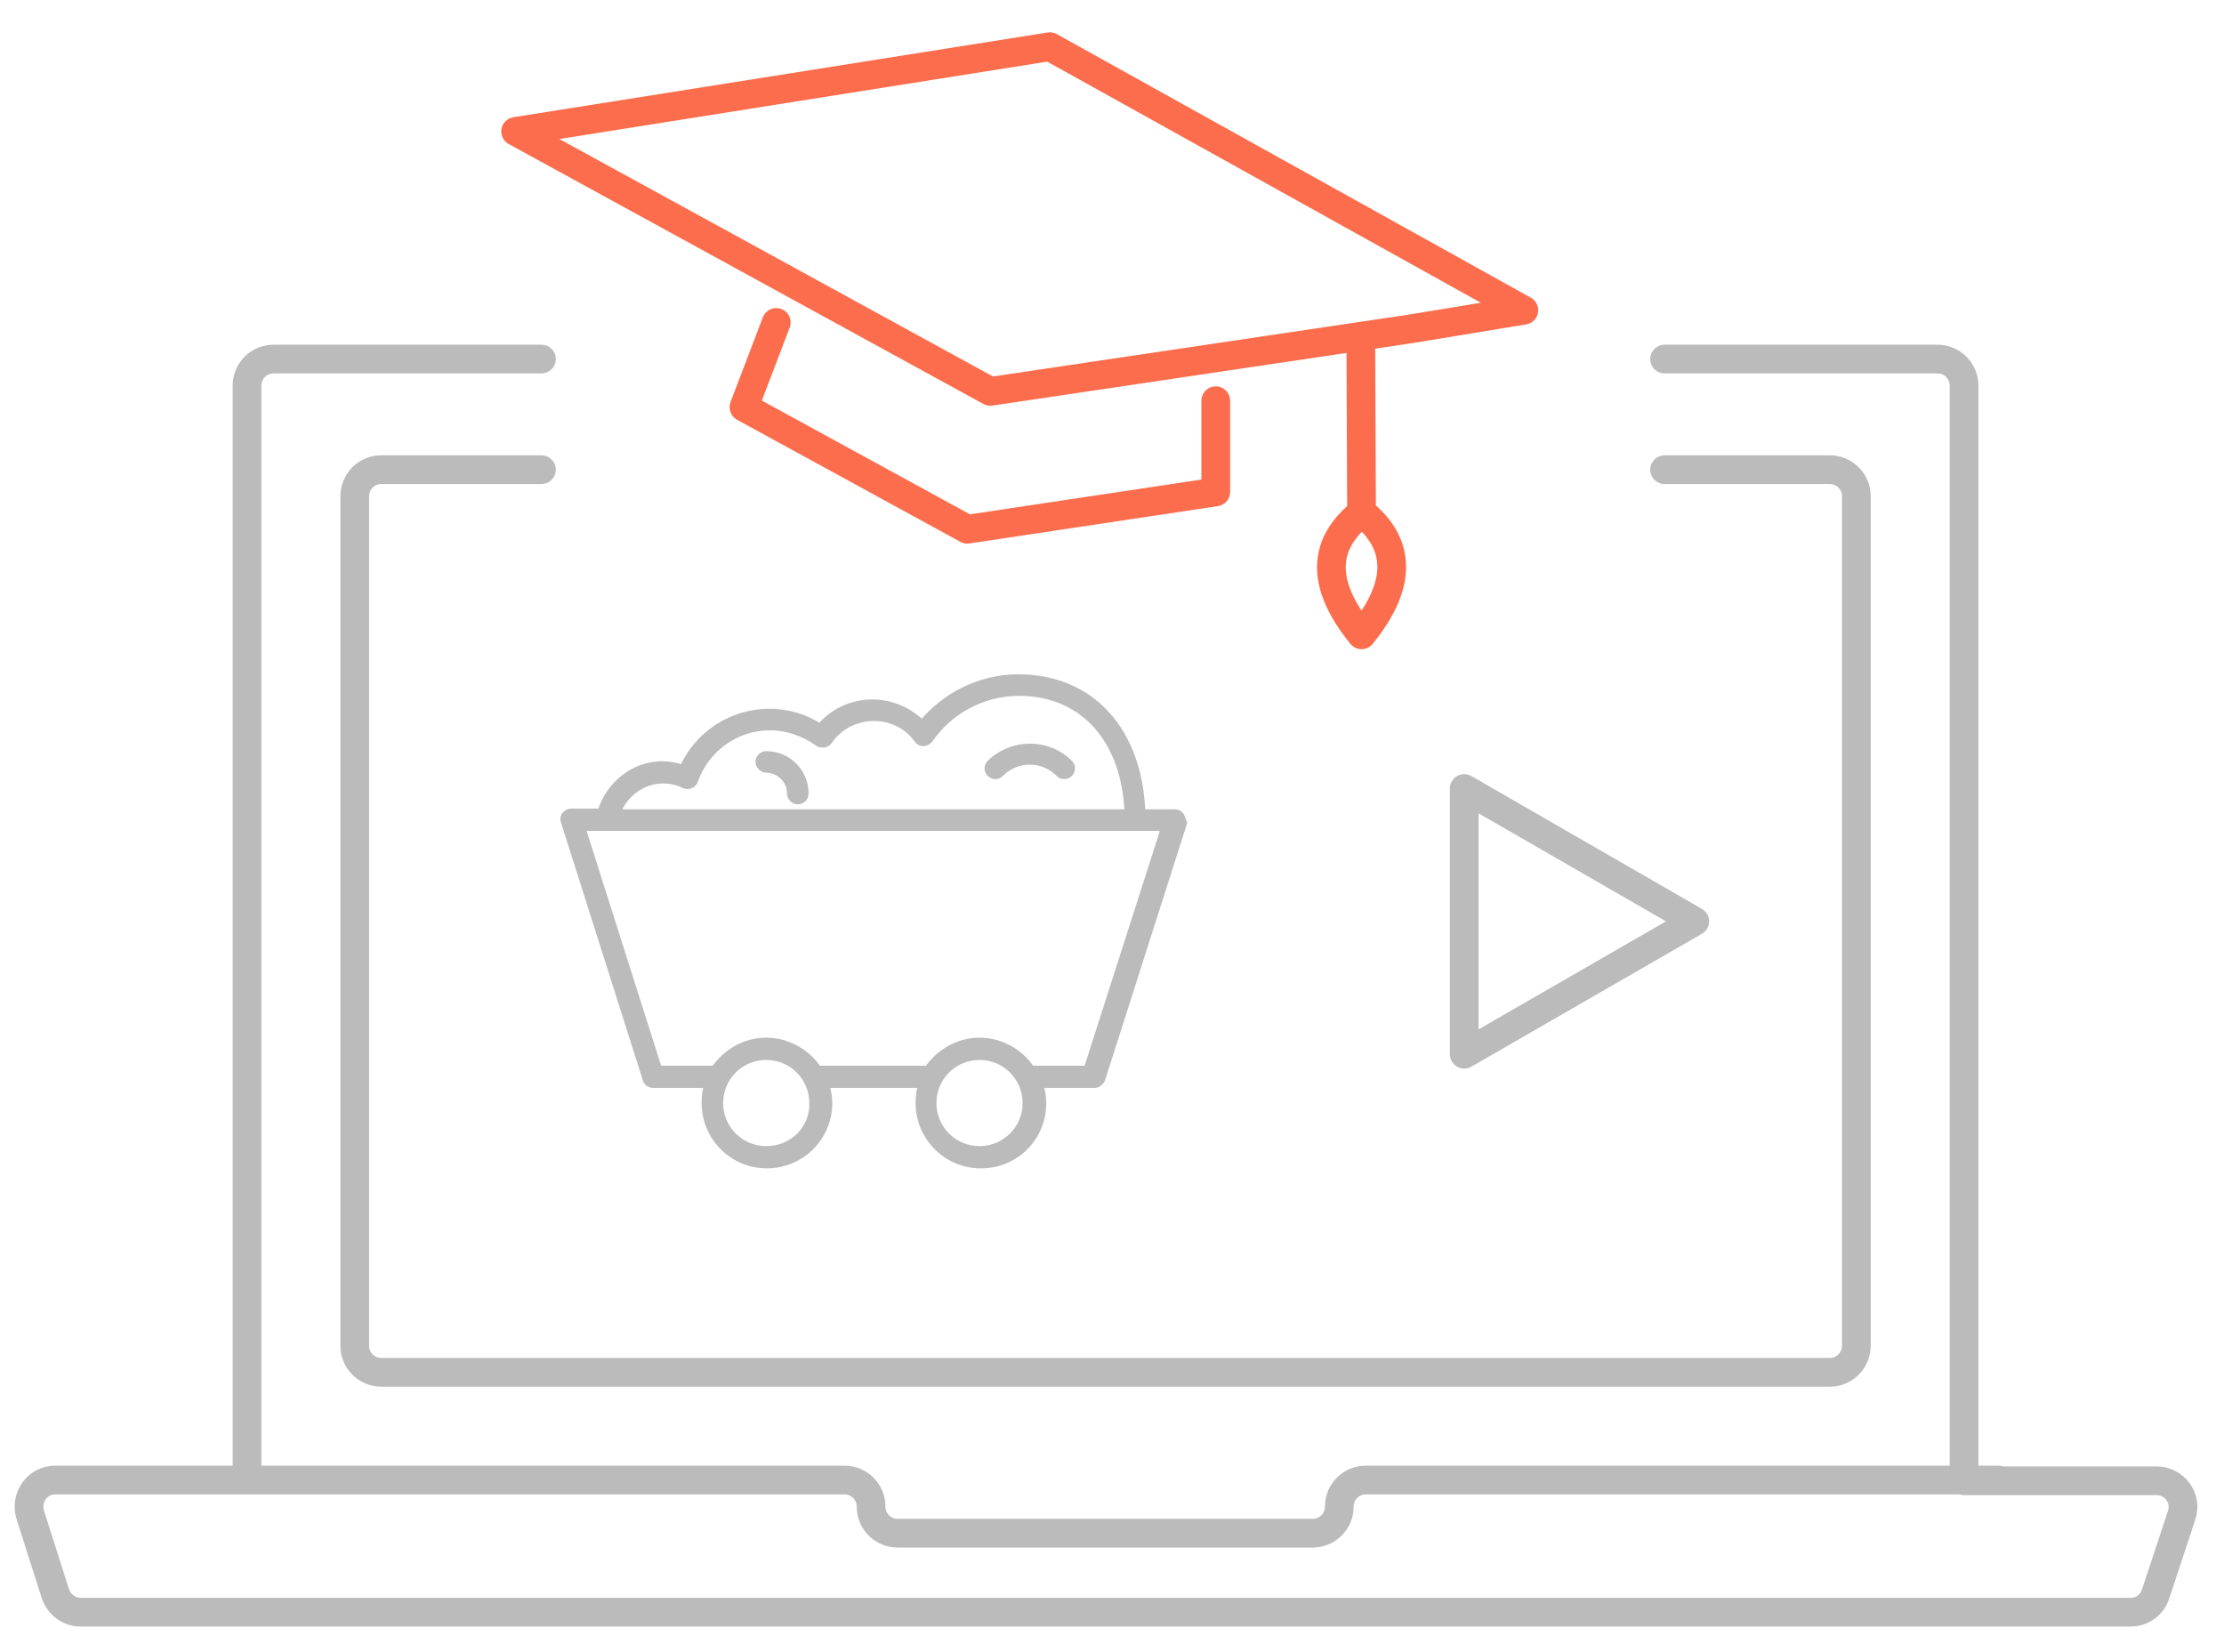 <?xml version="1.0" encoding="utf-8"?>
<!-- Generator: Adobe Illustrator 24.0.0, SVG Export Plug-In . SVG Version: 6.00 Build 0)  -->
<svg version="1.1" id="Layer_1" xmlns="http://www.w3.org/2000/svg" xmlns:xlink="http://www.w3.org/1999/xlink" x="0px" y="0px"
	 viewBox="0 0 309.7 230" style="enable-background:new 0 0 309.7 230;" xml:space="preserve">
<style type="text/css">
	.st0{fill:none;stroke:#BBBBBB;stroke-width:4;stroke-linecap:round;stroke-linejoin:round;stroke-miterlimit:10;}
	.st1{fill:none;stroke:#FB6D4C;stroke-width:4;stroke-linecap:round;stroke-linejoin:round;}
	.st2{fill:none;stroke:#BBBBBB;stroke-width:4;stroke-linecap:round;stroke-linejoin:round;}
	.st3{fill:#BBBBBB;stroke:#BBBBBB;stroke-miterlimit:10;}
</style>
<polygon class="st0" points="203.9,109.8 203.9,146.8 236,128.3 "/>
<g>
	<g transform="matrix( 1, 0, 0, 1, -3,3.5) ">
		<g>
			<path id="Layer0_1_MEMBER_0_MEMBER_0_MEMBER_0_1_STROKES" class="st1" d="M192.5,43.7l0.1,24.1c5.6,4.5,5.6,10.2,0,17.1
				c-5.6-6.9-5.6-12.5,0-17v-0.1"/>
		</g>
	</g>
	<g transform="matrix( 1, 0, 0, 1, 0,0) ">
		<g>
			<path id="Layer0_1_MEMBER_0_MEMBER_0_MEMBER_1_1_STROKES" class="st1" d="M108.1,44.9l-4.5,11.8l31.1,17l34.6-5.2V55.8"/>
		</g>
	</g>
	<g transform="matrix( 1, 0, 0, 1, -3,3.5) ">
		<g>
			<path id="Layer0_1_MEMBER_0_MEMBER_0_MEMBER_2_1_STROKES" class="st1" d="M215.2,39.7L149.2,3L74.8,14.8L140.9,51l58.5-8.7
				L215.2,39.7z"/>
		</g>
	</g>
</g>
<g>
	<path class="st0" d="M75.4,50H38.1c-2,0-3.7,1.6-3.7,3.7v152.4h83.2c2,0,3.7,1.6,3.7,3.7l0,0c0,2,1.6,3.7,3.7,3.7h57.8
		c2,0,3.7-1.6,3.7-3.7l0,0c0-2,1.6-3.7,3.7-3.7h88.1h-88.1c-2,0-3.7,1.6-3.7,3.7l0,0c0,2-1.6,3.7-3.7,3.7H125c-2,0-3.7-1.6-3.7-3.7
		l0,0c0-2-1.6-3.7-3.7-3.7H34.5H7.7c-2.5,0-4.2,2.4-3.5,4.8l3.5,11c0.5,1.5,1.9,2.6,3.5,2.6h285.5c1.6,0,3-1,3.5-2.6l3.6-10.9
		c0.8-2.4-1-4.8-3.5-4.8h-26.8V65.4V53.7c0-2-1.6-3.7-3.7-3.7h-38"/>
	<path class="st0" d="M231.8,65.4h23c2,0,3.7,1.6,3.7,3.7v118.3c0,2-1.6,3.7-3.7,3.7H53.1c-2,0-3.7-1.6-3.7-3.7V69.1
		c0-2,1.6-3.7,3.7-3.7h22.3"/>
	<path class="st2" d="M231.8,119.5"/>
</g>
<g>
	<path class="st3" d="M164.4,113.6c-0.2-0.3-0.5-0.4-0.8-0.4H159c-0.4-11.4-7-18.8-17.2-18.8c-5.2,0-10.1,2.4-13.4,6.4
		c-1.8-1.8-4.3-2.9-6.9-2.9c-2.8,0-5.5,1.2-7.3,3.4c-2.1-1.4-4.5-2.1-7.1-2.1c-5.2,0-9.9,3.1-12,7.8c-0.9-0.3-1.9-0.5-2.9-0.5
		c-3.9,0-7.4,2.8-8.5,6.6h-4.2c-0.3,0-0.6,0.2-0.8,0.4c-0.2,0.3-0.2,0.6-0.1,0.9L90,150.3c0.1,0.4,0.5,0.7,1,0.7h7.6
		c-0.3,0.8-0.4,1.7-0.4,2.6c0,4.7,3.8,8.6,8.6,8.6c4.7,0,8.6-3.8,8.6-8.6c0-0.9-0.2-1.8-0.4-2.6h13.4c-0.3,0.8-0.4,1.7-0.4,2.6
		c0,4.7,3.8,8.6,8.6,8.6s8.6-3.8,8.6-8.6c0-0.9-0.2-1.8-0.4-2.6h7.6c0.4,0,0.8-0.3,1-0.7l11.4-35.7
		C164.6,114.2,164.6,113.9,164.4,113.6z M92.3,108.6c1,0,2.1,0.2,3,0.7c0.3,0.1,0.6,0.1,0.8,0c0.3-0.1,0.5-0.3,0.6-0.6
		c1.6-4.5,5.8-7.5,10.5-7.5c2.4,0,4.7,0.8,6.7,2.2c0.2,0.2,0.5,0.2,0.8,0.2c0.3,0,0.5-0.2,0.7-0.4c1.4-2.1,3.8-3.3,6.3-3.3
		c2.4,0,4.7,1.1,6.1,3.1c0.2,0.3,0.5,0.4,0.8,0.4c0.3,0,0.6-0.2,0.8-0.4c2.8-4.1,7.5-6.6,12.5-6.6c8.9,0,14.8,6.5,15.2,16.8H85.9
		C86.9,110.5,89.5,108.6,92.3,108.6z M106.7,160.1c-3.6,0-6.5-2.9-6.5-6.5c0-3.6,2.9-6.5,6.5-6.5c3.6,0,6.5,2.9,6.5,6.5
		C113.3,157.2,110.4,160.1,106.7,160.1z M136.4,160.1c-3.6,0-6.5-2.9-6.5-6.5c0-3.6,2.9-6.5,6.5-6.5c3.6,0,6.5,2.9,6.5,6.5
		C142.9,157.2,140,160.1,136.4,160.1z M151.4,148.9h-7.8c-1.5-2.3-4.2-3.9-7.2-3.9c-3,0-5.6,1.6-7.2,3.9h-15.3
		c-1.5-2.3-4.2-3.9-7.2-3.9c-3,0-5.6,1.6-7.2,3.9h-7.8L81,115.2h81.2L151.4,148.9z"/>
	<path class="st3" d="M106.7,105.1c-0.6,0-1,0.5-1,1s0.5,1,1,1c1.8,0,3.4,1.5,3.4,3.4c0,0.6,0.5,1,1,1c0.6,0,1-0.5,1-1
		C112.1,107.5,109.7,105.1,106.7,105.1z"/>
	<path class="st3" d="M137.9,106.3c-0.4,0.4-0.4,1,0,1.4c0.2,0.2,0.5,0.3,0.7,0.3c0.3,0,0.5-0.1,0.7-0.3c2.3-2.3,5.9-2.3,8.2,0
		c0.4,0.4,1,0.4,1.4,0c0.4-0.4,0.4-1,0-1.4C145.9,103.3,141,103.3,137.9,106.3z"/>
</g>
</svg>
